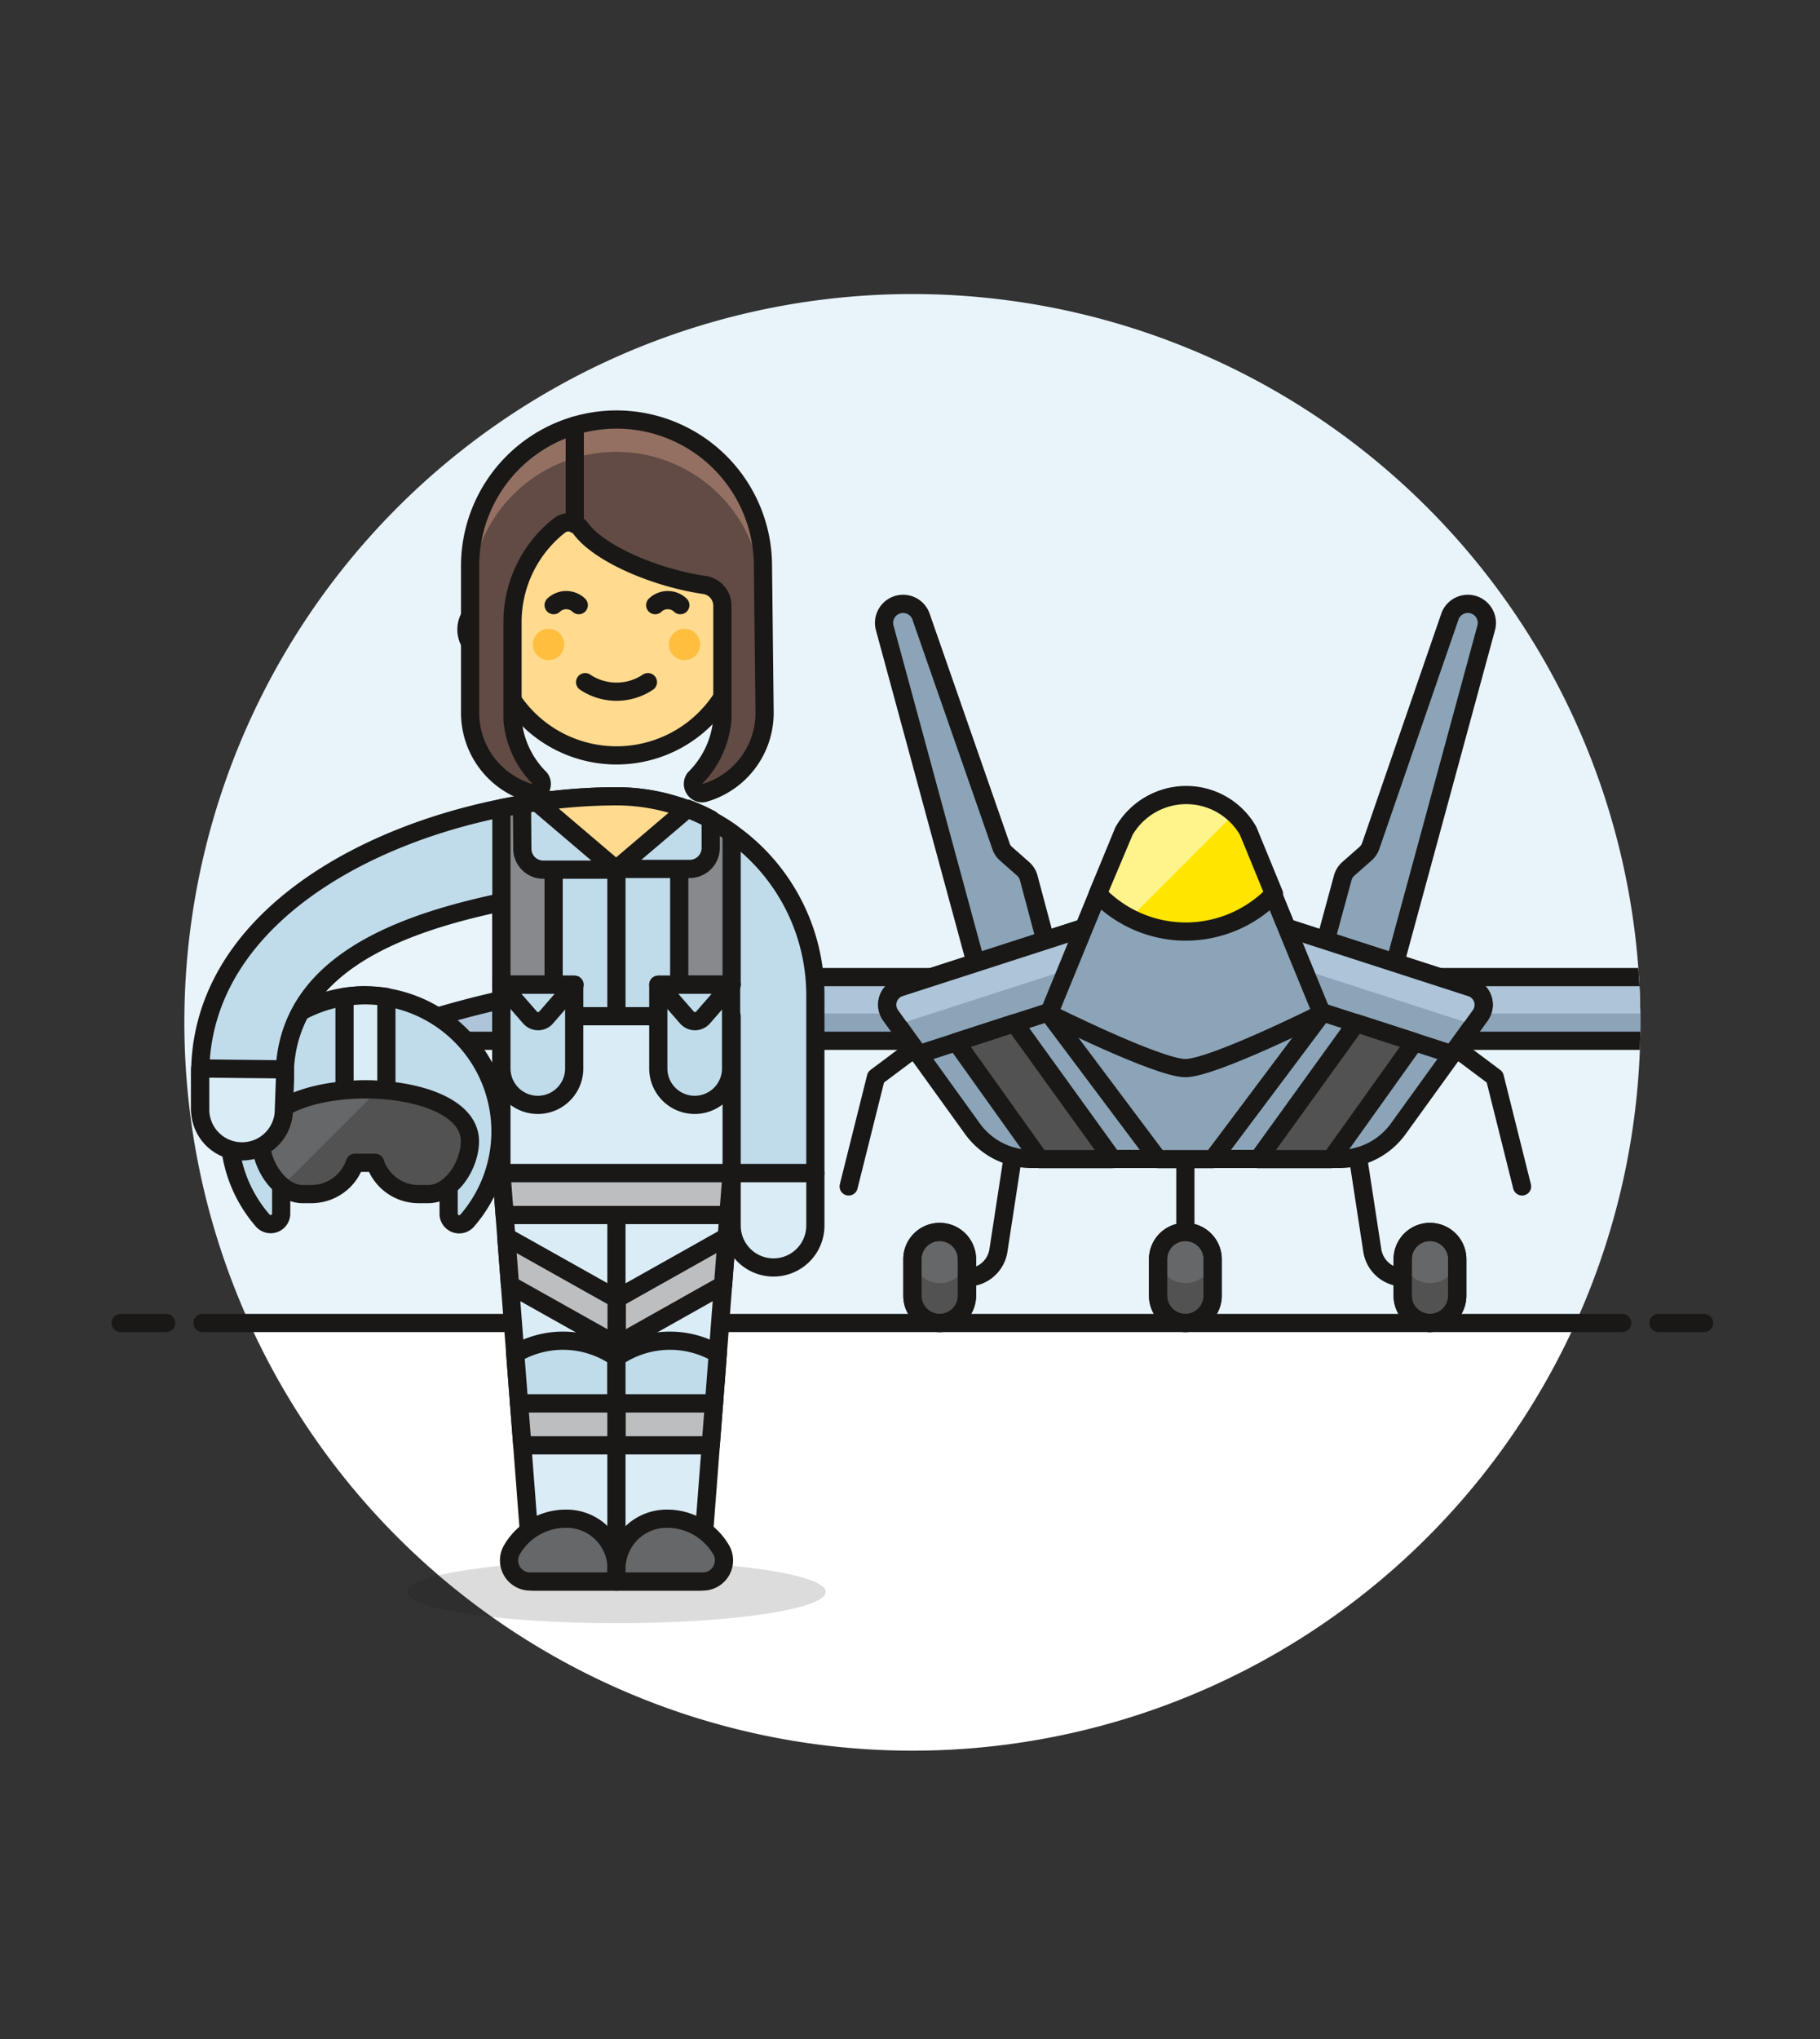 <svg id="Multicolor" xmlns="http://www.w3.org/2000/svg" xmlns:xlink="http://www.w3.org/1999/xlink" viewBox="0 0 100 112"><rect x="0" y="0" width="100" height="112" fill="#333333" stroke="none"/><defs><style>.cls-1,.cls-4{fill:none;}.cls-2{fill:#e8f4fa;}.cls-3{fill:#fff;}.cls-15,.cls-16,.cls-17,.cls-19,.cls-20,.cls-21,.cls-4,.cls-6,.cls-9{stroke:#191816;stroke-linecap:round;stroke-linejoin:round;}.cls-5{clip-path:url(#clip-path);}.cls-6,.cls-7{fill:#8ca4b8;}.cls-8{fill:#adc4d9;}.cls-13,.cls-9{fill:#525252;}.cls-10{fill:#ffe500;}.cls-11{fill:#fff48c;}.cls-12,.cls-19{fill:#656769;}.cls-14{fill:#191816;opacity:0.15;}.cls-15{fill:#c0dceb;}.cls-16,.cls-18{fill:#daedf7;}.cls-17{fill:#87898c;}.cls-20{fill:#ffda8f;}.cls-21{fill:#bdbec0;}.cls-22{fill:#ffbe3d;}.cls-23{fill:#614b44;}.cls-24{fill:#947063;}</style><clipPath id="clip-path"><circle class="cls-1" cx="50.13" cy="56.17" r="40"/></clipPath></defs><title>18- air-soldier-aircraft-female-asian</title><g id="Background"><g id="New_Symbol_29-10" data-name="New Symbol 29"><path class="cls-2" d="M90.13,56.17A40,40,0,1,0,13.7,72.67H86.57A39.92,39.92,0,0,0,90.13,56.17Z"/><path class="cls-3" d="M13.7,72.67a40,40,0,0,0,72.87,0Z"/><line class="cls-4" x1="11.13" y1="72.67" x2="89.13" y2="72.67"/><line class="cls-4" x1="6.63" y1="72.67" x2="9.13" y2="72.67"/><line class="cls-4" x1="91.13" y1="72.67" x2="93.63" y2="72.67"/></g></g><g id="Scene"><circle class="cls-1" cx="50.13" cy="56.17" r="40"/><g class="cls-5"><path class="cls-6" d="M58.63,56.12l-3.86,1.05L48.62,34.52a1,1,0,0,1,2-.61L55,46.48a.92.92,0,0,0,.28.42l.93.82a1,1,0,0,1,.31.49Z"/><path class="cls-6" d="M71.63,56.12l3.86,1.05,6.16-22.65a1,1,0,0,0-2-.61L75.31,46.48a1,1,0,0,1-.29.42l-.93.82a1,1,0,0,0-.31.49Z"/><path class="cls-7" d="M110.13,57.17h-32v-3.5H90.67A52.48,52.48,0,0,1,110.13,57.17Z"/><path class="cls-8" d="M103.75,57.17h6.38a52.48,52.48,0,0,0-19.46-3.5H78.13v2H90.67A55.51,55.51,0,0,1,103.75,57.17Z"/><path class="cls-4" d="M110.13,57.17h-32v-3.5H90.67A52.48,52.48,0,0,1,110.13,57.17Z"/><path class="cls-7" d="M20.13,57.17h32v-3.5H39.59A52.51,52.51,0,0,0,20.13,57.17Z"/><path class="cls-8" d="M26.51,57.17H20.13a52.51,52.51,0,0,1,19.46-3.5H52.13v2H39.59A55.51,55.51,0,0,0,26.51,57.17Z"/><path class="cls-4" d="M20.13,57.17h32v-3.5H39.59A52.51,52.51,0,0,0,20.13,57.17Z"/><path class="cls-6" d="M76.83,62a4,4,0,0,1-3.24,1.66H56.68A4,4,0,0,1,53.43,62l-4.49-6.23a1,1,0,0,1,.5-1.54l15.69-5.07,15.69,5.07a1,1,0,0,1,.65.64,1,1,0,0,1-.14.9Z"/><path class="cls-8" d="M49.32,56.32a.5.5,0,0,1,.12-.08l15.69-5.07,15.69,5.07a.5.5,0,0,1,.12.08l.39-.54a1,1,0,0,0,.14-.9,1,1,0,0,0-.65-.64L65.13,49.17,49.44,54.24a1,1,0,0,0-.5,1.54Z"/><path class="cls-4" d="M65.13,53.17l14.66,4.74,1.54-2.13a1,1,0,0,0,.14-.9,1,1,0,0,0-.65-.64L65.13,49.17,49.44,54.24a1,1,0,0,0-.5,1.54l1.53,2.13Z"/><polygon class="cls-9" points="52.54 57.24 57.13 63.67 61.13 63.67 55.74 56.2 52.54 57.24"/><polygon class="cls-9" points="77.72 57.24 73.13 63.67 69.13 63.67 74.52 56.2 77.72 57.24"/><polyline class="cls-4" points="80.02 57.59 82.13 59.17 83.63 65.17"/><polyline class="cls-4" points="50.24 57.59 48.13 59.17 46.63 65.17"/><line class="cls-4" x1="65.13" y1="63.67" x2="65.13" y2="67.67"/><path class="cls-4" d="M55.65,63.53l-.79,5.15a1.75,1.75,0,0,1-1.73,1.49"/><path class="cls-4" d="M74.61,63.53l.79,5.15a1.75,1.75,0,0,0,1.73,1.49"/><path class="cls-6" d="M66.63,63.67l6-8-4.1-10a3.92,3.92,0,0,0-6.8,0l-4.1,10,6,8Z"/><path class="cls-4" d="M57.63,55.67s6,3,7.5,3,7.5-3,7.5-3"/><path class="cls-10" d="M65.13,51.17A6.74,6.74,0,0,0,70,49.1l-1.42-3.46a3.92,3.92,0,0,0-6.8,0L60.32,49.1A6.7,6.7,0,0,0,65.13,51.17Z"/><path class="cls-11" d="M65.13,43.67a4.1,4.1,0,0,0-3.4,2L60.32,49.1a7,7,0,0,0,1.78,1.32l5.68-5.68A4,4,0,0,0,65.13,43.67Z"/><path class="cls-4" d="M65.13,51.17A6.74,6.74,0,0,0,70,49.1l-1.42-3.46a3.92,3.92,0,0,0-6.8,0L60.32,49.1A6.7,6.7,0,0,0,65.13,51.17Z"/><path class="cls-12" d="M50.13,71.17a1.5,1.5,0,0,0,3,0v-2a1.5,1.5,0,0,0-3,0Z"/><path class="cls-13" d="M51.63,70.48a1.49,1.49,0,0,1-1.49-1.4s0,.06,0,.09v2a1.5,1.5,0,0,0,3,0v-2s0-.06,0-.09A1.49,1.49,0,0,1,51.63,70.48Z"/><path class="cls-4" d="M50.13,71.17a1.5,1.5,0,0,0,3,0v-2a1.5,1.5,0,0,0-3,0Z"/><path class="cls-4" d="M50.13,71.17a1.5,1.5,0,0,0,3,0v-2a1.5,1.5,0,0,0-3,0Z"/><path class="cls-12" d="M63.63,71.17a1.5,1.5,0,0,0,3,0v-2a1.5,1.5,0,0,0-3,0Z"/><path class="cls-13" d="M65.13,70.48a1.49,1.49,0,0,1-1.49-1.4s0,.06,0,.09v2a1.5,1.5,0,0,0,3,0v-2s0-.06,0-.09A1.49,1.49,0,0,1,65.13,70.48Z"/><path class="cls-4" d="M63.63,71.17a1.5,1.5,0,0,0,3,0v-2a1.5,1.5,0,0,0-3,0Z"/><path class="cls-4" d="M63.63,71.17a1.5,1.5,0,0,0,3,0v-2a1.5,1.5,0,0,0-3,0Z"/><path class="cls-12" d="M77.07,71.17a1.5,1.5,0,1,0,3,0v-2a1.5,1.5,0,0,0-3,0Z"/><path class="cls-13" d="M78.57,70.48a1.49,1.49,0,0,1-1.49-1.4s0,.06,0,.09v2a1.5,1.5,0,1,0,3,0v-2s0-.06,0-.09A1.49,1.49,0,0,1,78.57,70.48Z"/><path class="cls-4" d="M77.07,71.17a1.5,1.5,0,1,0,3,0v-2a1.5,1.5,0,0,0-3,0Z"/><path class="cls-4" d="M77.07,71.17a1.5,1.5,0,1,0,3,0v-2a1.5,1.5,0,0,0-3,0Z"/></g><ellipse class="cls-14" cx="33.87" cy="87.44" rx="11.5" ry="1.72"/><path class="cls-15" d="M20.08,54.67a7.47,7.47,0,0,0-5.63,12.39.58.58,0,0,0,1-.37V61h9.2v5.7a.58.58,0,0,0,1,.37,7.47,7.47,0,0,0-5.62-12.39Z"/><path class="cls-16" d="M21.23,59.89V54.76a8.77,8.77,0,0,0-1.15-.09,8.51,8.51,0,0,0-1.15.09v5.13A14.72,14.72,0,0,1,21.23,59.89Z"/><path class="cls-13" d="M25.83,62.69c0,1.27-1,2.9-2.3,2.9H23a2.52,2.52,0,0,1-2.39-1.72H19.5a2.52,2.52,0,0,1-2.39,1.72h-.48c-1.28,0-2.3-1.63-2.3-2.9C14.33,58.89,25.83,58.89,25.83,62.69Z"/><path class="cls-12" d="M14.33,62.69a3.38,3.38,0,0,0,1.18,2.45l5.28-5.28C17.7,59.69,14.33,60.63,14.33,62.69Z"/><path class="cls-4" d="M25.82,62.69c0,1.27-1,2.9-2.29,2.9H23a2.52,2.52,0,0,1-2.39-1.72H19.5a2.52,2.52,0,0,1-2.39,1.72h-.48c-1.28,0-2.3-1.63-2.3-2.9C14.33,58.89,25.82,58.89,25.82,62.69Z"/><path class="cls-15" d="M44.8,64.44H27.55V49.56c-5.95,1.25-11.91,3.6-11.91,9.61l-.07,1.93A2.3,2.3,0,0,1,11,61L11,59C11,49,23.9,43.74,33.87,43.74A10.93,10.93,0,0,1,44.8,54.67Z"/><line class="cls-4" x1="33.87" y1="47.77" x2="33.87" y2="55.82"/><path class="cls-17" d="M30.42,43.94c-1,.11-1.91.26-2.87.45v9.7h2.87Z"/><path class="cls-17" d="M40.2,45.76a10.7,10.7,0,0,0-2.88-1.46v9.79H40.2Z"/><polygon class="cls-18" points="27.55 64.44 29.27 86.87 38.48 86.87 40.2 64.44 27.55 64.44"/><polygon class="cls-4" points="27.55 64.44 29.27 86.87 38.48 86.87 40.2 64.44 27.55 64.44"/><line class="cls-4" x1="33.87" y1="86.87" x2="33.87" y2="64.44"/><path class="cls-19" d="M29.12,86.87a1.16,1.16,0,0,1-1-1.73,3.43,3.43,0,0,1,3-1.72,2.75,2.75,0,0,1,2.76,2.76v.69Z"/><path class="cls-19" d="M38.63,86.87a1.16,1.16,0,0,0,1-1.73,3.44,3.44,0,0,0-3-1.72,2.76,2.76,0,0,0-2.76,2.76v.69Z"/><path class="cls-16" d="M44.8,67.32a2.3,2.3,0,0,1-4.6,0V64.44h4.6Z"/><rect class="cls-16" x="27.55" y="55.82" width="12.65" height="8.62"/><path class="cls-15" d="M27.55,54.09v4.6a2,2,0,0,0,4,0v-4.6Z"/><path class="cls-15" d="M27.55,54.09l1.58,1.81a.59.59,0,0,0,.87,0l1.57-1.81Z"/><path class="cls-15" d="M36.17,54.09v4.6a2,2,0,0,0,4,0v-4.6Z"/><path class="cls-15" d="M36.17,54.09l1.58,1.81a.59.59,0,0,0,.87,0l1.58-1.81Z"/><path class="cls-20" d="M33.87,43.74a31.21,31.21,0,0,0-4.36.32l4.36,3.71,3.9-3.31A10.94,10.94,0,0,0,33.87,43.74Z"/><path class="cls-15" d="M28.7,46.62a1.15,1.15,0,0,0,1.15,1.15h4l-4.36-3.71-.81.12Z"/><path class="cls-15" d="M28.31,74.36l.21,2.73h5.35V74.56A5.16,5.16,0,0,0,28.31,74.36Z"/><path class="cls-15" d="M39.44,74.36l-.21,2.73H33.87V74.56A5.18,5.18,0,0,1,39.44,74.36Z"/><polygon class="cls-21" points="28.7 79.39 33.88 79.39 33.88 77.09 28.52 77.09 28.7 79.39"/><polygon class="cls-21" points="39.05 79.39 33.88 79.39 33.88 77.09 39.23 77.09 39.05 79.39"/><polygon class="cls-21" points="39.93 67.94 33.88 71.34 33.88 73.87 39.73 70.58 39.93 67.94"/><polygon class="cls-21" points="27.82 67.94 33.88 71.34 33.88 73.87 28.02 70.58 27.82 67.94"/><polygon class="cls-21" points="40.02 66.74 40.2 64.44 27.55 64.44 27.73 66.74 40.02 66.74"/><path class="cls-15" d="M39.05,46.62V45a11.37,11.37,0,0,0-1.28-.58l-3.89,3.31h4A1.16,1.16,0,0,0,39.05,46.62Z"/><path class="cls-16" d="M11,58.69V59L11,61a2.3,2.3,0,0,0,4.59.15l.07-1.93c0-.16,0-.32,0-.48Z"/><path class="cls-20" d="M41.92,34.54a1.41,1.41,0,0,0-1.15-1.38v-.92a6.9,6.9,0,1,0-13.79,0v.92A1.41,1.41,0,0,0,27.12,36a6.9,6.9,0,0,0,13.51,0A1.42,1.42,0,0,0,41.92,34.54Z"/><circle class="cls-22" cx="30.14" cy="35.4" r="0.86"/><circle class="cls-22" cx="37.61" cy="35.4" r="0.86"/><path class="cls-4" d="M32.15,37.47a3.1,3.1,0,0,0,3.45,0"/><path class="cls-23" d="M41.92,31.09a8,8,0,1,0-16.09,0v8.05a4.58,4.58,0,0,0,3.29,4.41.5.5,0,0,0,.55-.19.51.51,0,0,0,0-.6,5.13,5.13,0,0,1-1.51-3.24V34.23a6.74,6.74,0,0,1,2.56-5.35.82.82,0,0,1,1.2.17c1,1.34,4,2.67,6.77,3.08a1.15,1.15,0,0,1,1,1.14v6.24a5.17,5.17,0,0,1-1.52,3.25.51.51,0,0,0,0,.6.49.49,0,0,0,.55.19,4.58,4.58,0,0,0,3.29-4.41Z"/><path class="cls-24" d="M25.86,32.82a8,8,0,0,1,16,0h0V31.09a8,8,0,1,0-16.09,0v1.73Z"/><path class="cls-4" d="M41.92,31.09a8,8,0,1,0-16.09,0v8.05a4.58,4.58,0,0,0,3.29,4.41.5.5,0,0,0,.55-.19.51.51,0,0,0,0-.6,5.13,5.13,0,0,1-1.51-3.24V34.23a6.74,6.74,0,0,1,2.56-5.35.82.82,0,0,1,1.2.17c1,1.34,4,2.67,6.77,3.08a1.15,1.15,0,0,1,1,1.14v6.24a5.17,5.17,0,0,1-1.52,3.25.51.51,0,0,0,0,.6.49.49,0,0,0,.55.19,4.58,4.58,0,0,0,3.29-4.41Z"/><line class="cls-4" x1="31.58" y1="23.38" x2="31.58" y2="28.79"/><path class="cls-4" d="M30.42,33.24a1,1,0,0,1,1.38,0"/><path class="cls-4" d="M36,33.24a1,1,0,0,1,1.38,0"/></g></svg>